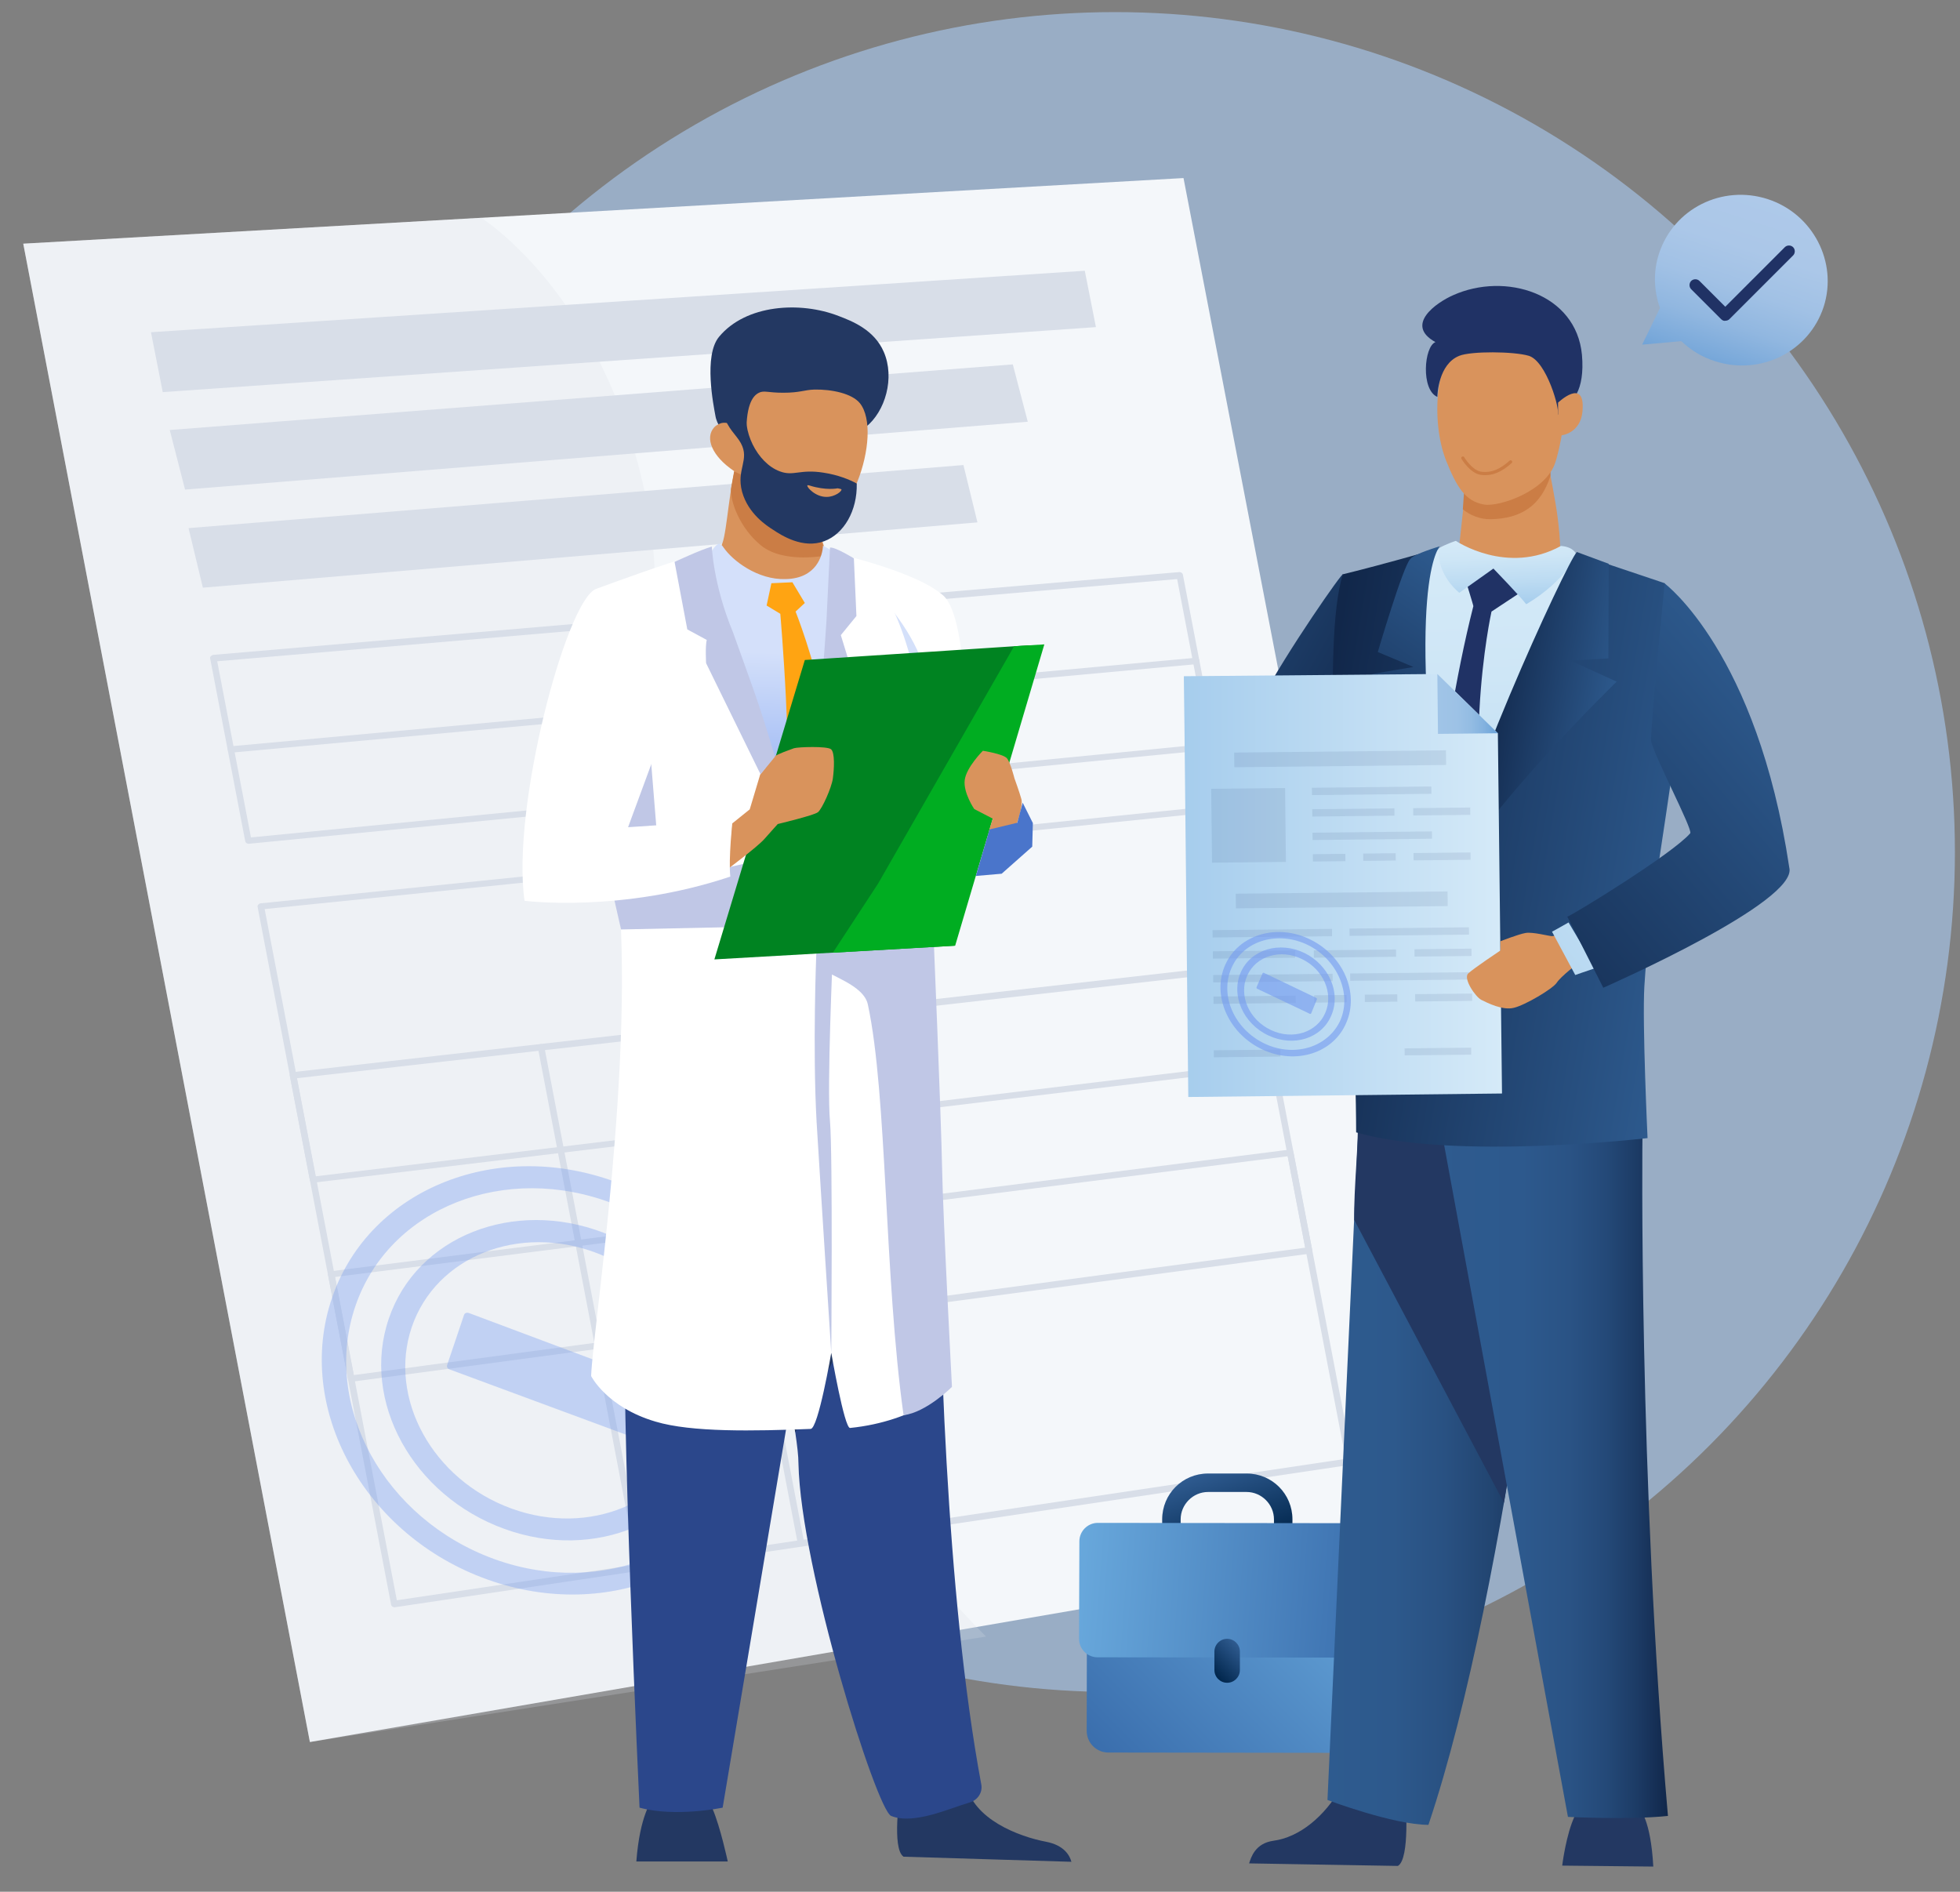 <?xml version="1.0" encoding="UTF-8"?> <!-- Generator: Adobe Illustrator 24.3.0, SVG Export Plug-In . SVG Version: 6.00 Build 0) --> <svg xmlns="http://www.w3.org/2000/svg" xmlns:xlink="http://www.w3.org/1999/xlink" id="Слой_1" x="0px" y="0px" viewBox="0 0 615.4 593.9" style="enable-background:new 0 0 615.4 593.9;" xml:space="preserve"><rect x="0" y="0" width="615.4" height="593.9" fill="#808080" stroke="none"/> <style type="text/css"> .st0{opacity:0.56;fill:#AED1FB;enable-background:new ;} .st1{fill:url(#SVGID_1_);} .st2{opacity:0.6;fill:url(#SVGID_2_);} .st3{fill:url(#SVGID_3_);} .st4{fill:url(#SVGID_4_);} .st5{fill:#D4E6FF;} .st6{fill:#00AA00;} .st7{fill:#00D000;} .st8{fill:url(#SVGID_5_);} .st9{fill:url(#SVGID_6_);} .st10{opacity:0.3;fill:url(#SVGID_7_);} .st11{opacity:0.3;fill:url(#SVGID_8_);} .st12{opacity:0.76;} .st13{fill:url(#SVGID_13_);} .st14{opacity:0.25;fill:url(#SVGID_14_);} .st15{opacity:0.25;fill:url(#SVGID_15_);} .st16{opacity:0.25;fill:url(#SVGID_16_);} .st17{opacity:0.25;} .st18{fill:url(#SVGID_17_);} .st19{fill:url(#SVGID_18_);} .st20{fill:url(#SVGID_19_);} .st21{fill:url(#SVGID_20_);} .st22{fill:url(#SVGID_21_);} .st23{fill:url(#SVGID_22_);} .st24{fill:url(#SVGID_23_);} .st25{fill:url(#SVGID_24_);} .st26{opacity:0.6;fill:url(#SVGID_25_);} .st27{opacity:0.6;fill:url(#SVGID_26_);} .st28{opacity:0.6;fill:url(#SVGID_27_);} .st29{fill:url(#SVGID_28_);} .st30{opacity:0.56;fill:#99CCFF;enable-background:new ;} .st31{fill:url(#SVGID_29_);} .st32{fill:#F9EFE4;} .st33{fill:url(#SVGID_30_);} .st34{opacity:0.25;fill:url(#SVGID_31_);} .st35{opacity:0.25;fill:url(#SVGID_32_);} .st36{opacity:0.25;fill:url(#SVGID_33_);} .st37{fill:url(#SVGID_34_);} .st38{fill:url(#SVGID_35_);} .st39{fill:url(#SVGID_36_);} .st40{fill:url(#SVGID_37_);} .st41{fill:url(#SVGID_38_);} .st42{fill:url(#SVGID_39_);} .st43{fill:url(#SVGID_40_);} .st44{fill:url(#SVGID_41_);} .st45{opacity:0.6;fill:url(#SVGID_42_);} .st46{opacity:0.6;fill:url(#SVGID_43_);} .st47{opacity:0.6;fill:url(#SVGID_44_);} .st48{fill:url(#SVGID_45_);} .st49{fill:url(#SVGID_46_);} .st50{fill:url(#SVGID_47_);} .st51{opacity:0.3;clip-path:url(#SVGID_49_);} .st52{fill:url(#SVGID_50_);} .st53{fill:url(#SVGID_51_);} .st54{fill:url(#SVGID_52_);} .st55{fill:url(#SVGID_53_);} .st56{fill:url(#SVGID_54_);} .st57{fill:url(#SVGID_55_);} .st58{fill:url(#SVGID_56_);} .st59{fill:url(#SVGID_57_);} .st60{fill:url(#SVGID_58_);} .st61{fill:url(#SVGID_59_);} .st62{fill:url(#SVGID_60_);} .st63{opacity:0.5;fill:url(#SVGID_61_);} .st64{fill:url(#SVGID_62_);} .st65{fill:url(#SVGID_63_);} .st66{opacity:0.3;fill:#D8DEE8;} .st67{fill:url(#SVGID_64_);} .st68{fill:url(#SVGID_65_);} .st69{fill:url(#SVGID_66_);} .st70{fill:url(#SVGID_67_);} .st71{fill:url(#SVGID_68_);} .st72{opacity:0.3;fill:url(#SVGID_69_);} .st73{fill:url(#SVGID_70_);} .st74{fill:url(#SVGID_71_);} .st75{fill:#FFFFFF;} .st76{opacity:0.2;fill:url(#SVGID_72_);} .st77{opacity:0.3;} .st78{opacity:0.3;fill:url(#SVGID_73_);} .st79{fill:url(#SVGID_74_);} .st80{fill:url(#SVGID_75_);} .st81{fill:url(#SVGID_76_);} .st82{fill:url(#SVGID_77_);} .st83{fill:url(#SVGID_78_);} .st84{fill:#F7F8FA;} .st85{fill:url(#SVGID_79_);} .st86{fill:url(#SVGID_80_);} .st87{fill:url(#SVGID_81_);} .st88{fill:url(#SVGID_82_);} .st89{fill:url(#SVGID_83_);} .st90{fill:url(#SVGID_84_);} .st91{fill:#D8DEE8;} .st92{fill:url(#SVGID_85_);} .st93{fill:url(#SVGID_86_);} .st94{fill:url(#SVGID_87_);} .st95{fill:url(#SVGID_88_);} .st96{opacity:0.3;fill:url(#SVGID_89_);} .st97{opacity:0.6;fill:#FFFFFF;} .st98{fill:url(#SVGID_90_);} .st99{fill:url(#SVGID_91_);} .st100{fill:url(#SVGID_92_);} .st101{fill:#B7C0CE;} .st102{fill:url(#SVGID_93_);} .st103{opacity:0.7;fill:#FFFFFF;} .st104{fill:url(#SVGID_94_);} .st105{fill:url(#SVGID_95_);} .st106{fill:url(#SVGID_96_);} .st107{fill:url(#SVGID_97_);} .st108{fill:url(#SVGID_98_);} .st109{fill:url(#SVGID_99_);} .st110{fill:url(#SVGID_100_);} .st111{fill:url(#SVGID_101_);} .st112{fill:url(#SVGID_102_);} .st113{fill:url(#SVGID_103_);} .st114{opacity:0.3;fill:url(#SVGID_104_);} .st115{opacity:0.3;fill:url(#SVGID_105_);} .st116{opacity:0.3;fill:url(#SVGID_106_);} .st117{opacity:0.3;fill:url(#SVGID_107_);} .st118{opacity:0.3;fill:url(#SVGID_108_);} .st119{opacity:0.3;fill:url(#SVGID_109_);} .st120{opacity:0.3;fill:url(#SVGID_110_);} .st121{fill:url(#SVGID_111_);} .st122{opacity:0.3;fill:url(#SVGID_112_);} .st123{opacity:0.3;fill:url(#SVGID_113_);} .st124{opacity:0.3;fill:url(#SVGID_114_);} .st125{opacity:0.3;fill:url(#SVGID_115_);} .st126{opacity:0.3;fill:url(#SVGID_116_);} .st127{opacity:0.3;fill:url(#SVGID_117_);} .st128{opacity:0.3;fill:url(#SVGID_118_);} .st129{fill:url(#SVGID_119_);} .st130{fill:url(#SVGID_120_);} .st131{fill:url(#SVGID_121_);} .st132{fill:url(#SVGID_122_);} .st133{fill:url(#SVGID_123_);} .st134{fill:url(#SVGID_124_);} .st135{fill:url(#SVGID_125_);} .st136{fill:url(#SVGID_126_);} .st137{fill:url(#SVGID_127_);} .st138{fill:url(#SVGID_128_);} .st139{fill:url(#SVGID_129_);} .st140{fill:url(#SVGID_130_);} .st141{fill:url(#SVGID_131_);} .st142{fill:url(#SVGID_132_);} .st143{fill:url(#SVGID_133_);} .st144{fill:url(#SVGID_134_);} .st145{fill:url(#SVGID_135_);} .st146{fill:url(#SVGID_136_);} .st147{opacity:0.25;fill:url(#SVGID_137_);} .st148{fill:url(#SVGID_138_);} .st149{fill:#739AF0;} .st150{fill:url(#SVGID_139_);} .st151{fill:#2B478B;} .st152{fill:url(#SVGID_140_);} .st153{fill:url(#SVGID_141_);} .st154{fill:url(#SVGID_142_);} .st155{fill:url(#SVGID_143_);} .st156{fill:url(#SVGID_144_);} .st157{opacity:0.97;fill:#FFFFFF;} .st158{fill:url(#SVGID_145_);} .st159{fill:url(#SVGID_146_);} .st160{fill:url(#SVGID_147_);} .st161{fill:url(#SVGID_148_);} .st162{fill:url(#SVGID_149_);} .st163{fill:url(#SVGID_150_);} .st164{fill:#4A75CB;} .st165{fill:url(#SVGID_151_);} .st166{opacity:0.25;fill:url(#SVGID_152_);} .st167{fill:url(#SVGID_153_);} .st168{fill:url(#SVGID_154_);} .st169{fill:url(#SVGID_155_);} .st170{fill:#EFEFEF;} .st171{opacity:0.2;fill:url(#SVGID_156_);} .st172{fill:url(#SVGID_157_);} .st173{fill:url(#SVGID_158_);} .st174{fill:url(#SVGID_159_);} .st175{fill:url(#SVGID_160_);} .st176{fill:url(#SVGID_161_);} .st177{fill:url(#SVGID_162_);} .st178{fill:url(#SVGID_163_);} .st179{opacity:0.2;fill:url(#SVGID_164_);} .st180{opacity:0.3;fill:url(#SVGID_165_);} .st181{fill:url(#SVGID_166_);} .st182{fill:url(#SVGID_167_);} .st183{fill:url(#SVGID_168_);} .st184{fill:url(#SVGID_169_);} .st185{fill:url(#SVGID_170_);} .st186{fill:url(#SVGID_171_);} .st187{fill:url(#SVGID_172_);} .st188{opacity:0.25;fill:url(#SVGID_173_);} .st189{opacity:0.6;fill:#739AF0;} .st190{fill:#C5FCE5;} .st191{fill:url(#SVGID_174_);} .st192{fill:url(#SVGID_175_);} .st193{fill:url(#SVGID_176_);} .st194{opacity:0.6;fill:none;} .st195{fill:url(#SVGID_177_);} .st196{fill:url(#SVGID_178_);} .st197{fill:url(#SVGID_179_);} .st198{fill:url(#SVGID_180_);} .st199{fill:url(#SVGID_181_);} .st200{fill:url(#SVGID_182_);} .st201{fill:url(#SVGID_183_);} .st202{fill:url(#SVGID_184_);} .st203{fill:url(#SVGID_185_);} .st204{fill:url(#SVGID_186_);} .st205{fill:url(#SVGID_187_);} .st206{fill:url(#SVGID_188_);} .st207{fill:url(#SVGID_189_);} .st208{opacity:0.25;fill:url(#SVGID_190_);} .st209{fill:url(#SVGID_191_);} .st210{fill:url(#SVGID_192_);} .st211{fill:url(#SVGID_193_);} .st212{opacity:0.56;enable-background:new ;} .st213{fill:#AED1FB;} .st214{clip-path:url(#SVGID_195_);} .st215{clip-path:url(#SVGID_197_);} .st216{clip-path:url(#SVGID_199_);} .st217{clip-path:url(#SVGID_201_);} .st218{clip-path:url(#SVGID_203_);} .st219{clip-path:url(#SVGID_205_);} .st220{opacity:0.97;} .st221{clip-path:url(#SVGID_207_);} .st222{clip-path:url(#SVGID_209_);} .st223{clip-path:url(#SVGID_211_);} .st224{clip-path:url(#SVGID_213_);} .st225{clip-path:url(#SVGID_215_);} .st226{clip-path:url(#SVGID_217_);} .st227{clip-path:url(#SVGID_219_);} .st228{clip-path:url(#SVGID_221_);} .st229{clip-path:url(#SVGID_223_);} .st230{clip-path:url(#SVGID_225_);} .st231{clip-path:url(#SVGID_227_);} .st232{opacity:0.6;} .st233{fill:#F0F8E9;} .st234{fill:#55A1AB;} .st235{fill:#105E69;} .st236{fill:#DDF1D8;} .st237{fill:#B3DAA5;} .st238{fill:#9DDD88;} .st239{fill:#B7EDA6;} .st240{fill:#B9E399;} .st241{fill:#D9FCBD;} .st242{fill:#176D78;} .st243{fill:#0C5059;} .st244{fill:#FD8E65;} .st245{fill:#EBC07F;} .st246{fill:#F28861;} .st247{fill:#FFF3E0;} .st248{fill:#FFB094;} .st249{fill:#FDA756;} .st250{fill:#C0F7AD;} .st251{fill:#FDD565;} .st252{fill:#FF7557;} .st253{fill:#FF8762;} .st254{fill:#2B1710;} .st255{fill:#E0B3A8;} .st256{fill:#9C743C;} .st257{fill:#7FC6CA;} .st258{fill:#BCE8E5;} .st259{fill:#3F6163;} .st260{fill:#C6E6E7;} .st261{fill:#98D2D4;} .st262{fill:#FDB665;} .st263{fill:#F3FAFA;} .st264{fill:#FDC865;} .st265{fill:#83C8CC;} .st266{fill:#BBE1E3;} .st267{fill:#EDF7F8;} .st268{fill:#FFE6A5;} .st269{fill:#E39144;} .st270{fill:#6FA65D;} .st271{fill:#D7F7BF;} .st272{fill:#FDD365;} .st273{fill:#FDA956;} .st274{fill:#786C4E;} .st275{fill:#FDD665;} .st276{fill:#6AA656;} .st277{fill:#FDAA57;} .st278{fill:#FFEFD6;} .st279{fill:#1A6873;} .st280{fill:#38475C;} .st281{fill:#693E2F;} .st282{fill:#DCEFF0;} .st283{fill:#46BDBD;} .st284{fill:#521A14;} .st285{fill:#F7D5CD;} .st286{fill:#353BC2;} .st287{fill:#BFBFBF;} .st288{fill:#D9D9D9;} .st289{fill:#E0C9C0;} .st290{fill:#FF7E57;} .st291{fill:#2743B3;} .st292{fill:#87CACE;} .st293{fill:#573C33;} .st294{fill:#805A4D;} .st295{fill:#877A38;} .st296{fill:#7F9899;} .st297{fill:#1C8491;} .st298{fill:#54A5B0;} .st299{fill:#F2FFFF;} .st300{fill:#8A5B2F;} .st301{fill:#BBCFED;} .st302{fill:#7FCAD4;} .st303{fill:#AEDD9F;} .st304{fill:#A7D9DB;} .st305{fill:#9BD1D4;} .st306{fill:#3A8791;} .st307{fill:#DCF0F1;} .st308{fill:#80B8BA;} .st309{fill:#0F636E;} .st310{fill:#1D6973;} .st311{fill:#FFD67D;} .st312{fill:#FFF3D9;} .st313{fill:#64AEB3;} .st314{fill:#DAF3F5;} .st315{fill:#E2F2F3;} .st316{fill:#ABABAB;} .st317{fill:#FF7E5E;} .st318{fill:#A5D9D1;} .st319{fill:#F4F7FA;} .st320{fill:url(#SVGID_228_);} .st321{fill:url(#SVGID_229_);} .st322{fill:url(#SVGID_230_);} .st323{fill:url(#SVGID_231_);} .st324{opacity:0.8;fill:#FFFFFF;} .st325{fill:url(#SVGID_232_);} .st326{fill:url(#SVGID_233_);} .st327{fill:url(#SVGID_234_);} .st328{fill:url(#SVGID_235_);} .st329{fill:url(#SVGID_236_);} .st330{fill:url(#SVGID_237_);} .st331{opacity:0.3;fill:url(#SVGID_238_);} .st332{fill:url(#SVGID_239_);} .st333{fill:url(#SVGID_240_);} .st334{opacity:0.4;fill:#FFFFFF;} .st335{opacity:0.3;fill:url(#SVGID_241_);} .st336{fill:url(#SVGID_242_);} .st337{opacity:0.15;fill:url(#SVGID_243_);} .st338{fill:url(#SVGID_244_);} .st339{fill:url(#SVGID_245_);} .st340{fill:url(#SVGID_246_);} .st341{fill:url(#SVGID_247_);} .st342{fill:url(#SVGID_248_);} .st343{fill:url(#SVGID_249_);} .st344{fill:url(#SVGID_250_);} .st345{opacity:0.15;fill:url(#SVGID_251_);} .st346{opacity:0.64;} .st347{opacity:0.3;fill:url(#SVGID_252_);} .st348{fill:url(#SVGID_253_);} .st349{fill:url(#SVGID_254_);} .st350{fill:url(#SVGID_255_);} .st351{fill:url(#SVGID_256_);} .st352{fill:url(#SVGID_257_);} .st353{opacity:0.3;fill:url(#SVGID_258_);} .st354{fill:url(#SVGID_259_);} .st355{fill:url(#SVGID_260_);} .st356{opacity:0.3;fill:url(#SVGID_261_);} .st357{fill:url(#SVGID_262_);} .st358{fill:url(#SVGID_263_);} .st359{fill:url(#SVGID_264_);} .st360{opacity:0.5;fill:#FFFFFF;} .st361{fill:url(#SVGID_265_);} .st362{fill:url(#SVGID_266_);} .st363{fill:url(#SVGID_267_);} .st364{fill:url(#SVGID_268_);} .st365{fill:url(#SVGID_269_);} .st366{fill:url(#SVGID_270_);} .st367{fill:url(#SVGID_271_);} .st368{fill:url(#SVGID_272_);} .st369{fill:url(#SVGID_273_);} .st370{fill:url(#SVGID_274_);} .st371{fill:url(#SVGID_275_);} .st372{fill:url(#SVGID_276_);} .st373{fill:url(#SVGID_277_);} .st374{fill:url(#SVGID_278_);} .st375{fill:url(#SVGID_279_);} .st376{fill:url(#SVGID_280_);} .st377{fill:url(#SVGID_281_);} .st378{fill:url(#SVGID_282_);} .st379{fill:url(#SVGID_283_);} .st380{fill:url(#SVGID_284_);} .st381{fill:url(#SVGID_285_);} .st382{fill:url(#SVGID_286_);} .st383{fill:url(#SVGID_287_);} .st384{fill:url(#SVGID_288_);} .st385{fill:url(#SVGID_289_);} .st386{fill:url(#SVGID_290_);} .st387{fill:url(#SVGID_291_);} .st388{fill:url(#SVGID_292_);} .st389{fill:url(#SVGID_293_);} .st390{fill:url(#SVGID_294_);} .st391{fill:#FF8D8A;} .st392{opacity:0.3;fill:#FF8D8A;} .st393{fill:url(#SVGID_295_);} .st394{fill:url(#SVGID_296_);} .st395{fill:url(#SVGID_297_);} .st396{fill:url(#SVGID_298_);} .st397{fill:url(#SVGID_299_);} .st398{fill:url(#SVGID_300_);} .st399{fill:url(#SVGID_301_);} .st400{fill:url(#SVGID_302_);} .st401{opacity:0.2;fill:#97A6B7;} .st402{fill:url(#SVGID_303_);} .st403{fill:url(#SVGID_304_);} .st404{fill:url(#SVGID_305_);} .st405{fill:url(#SVGID_306_);} .st406{fill:url(#SVGID_307_);} .st407{fill:url(#SVGID_308_);} .st408{fill:#EAEDF3;} .st409{fill:url(#SVGID_309_);} .st410{opacity:0.3;fill:url(#SVGID_310_);} .st411{fill:url(#SVGID_311_);} .st412{fill:url(#SVGID_312_);} .st413{opacity:0.3;fill:url(#SVGID_313_);} .st414{fill:url(#SVGID_314_);} .st415{fill:url(#SVGID_315_);} .st416{opacity:0.3;fill:url(#SVGID_316_);} .st417{fill:url(#SVGID_317_);} .st418{fill:url(#SVGID_318_);} .st419{fill:url(#SVGID_319_);} .st420{opacity:0.3;fill:url(#SVGID_320_);} .st421{opacity:0.3;fill:url(#SVGID_321_);} .st422{fill:url(#SVGID_322_);} .st423{opacity:0.3;fill:url(#SVGID_323_);} .st424{opacity:0.3;fill:url(#SVGID_324_);} .st425{fill:url(#SVGID_325_);} .st426{opacity:0.3;fill:url(#SVGID_326_);} .st427{opacity:0.2;fill:url(#SVGID_327_);} .st428{fill:url(#SVGID_328_);} .st429{fill:url(#SVGID_329_);} .st430{fill:url(#SVGID_330_);} .st431{fill:url(#SVGID_331_);} .st432{fill:url(#SVGID_332_);} .st433{fill:url(#SVGID_333_);} .st434{fill:url(#SVGID_334_);} .st435{opacity:0.2;fill:url(#SVGID_335_);} .st436{fill:url(#SVGID_336_);} .st437{fill:url(#SVGID_337_);} .st438{fill:url(#SVGID_338_);} .st439{fill:url(#SVGID_339_);} .st440{fill:url(#SVGID_340_);} .st441{fill:url(#SVGID_341_);} .st442{fill:url(#SVGID_342_);} .st443{opacity:0.3;fill:url(#SVGID_343_);} .st444{opacity:0.3;fill:#FFFFFF;} .st445{fill:url(#SVGID_344_);} .st446{opacity:0.8;} .st447{fill:#BFC8D6;} .st448{fill:url(#SVGID_345_);} .st449{fill:url(#SVGID_346_);} .st450{fill:url(#SVGID_347_);} .st451{fill:url(#SVGID_348_);} .st452{fill:url(#SVGID_349_);} .st453{fill:url(#SVGID_350_);} .st454{fill:url(#SVGID_351_);} .st455{fill:url(#SVGID_352_);} .st456{opacity:0.3;fill:url(#SVGID_353_);} .st457{fill:url(#SVGID_354_);} .st458{fill:url(#SVGID_355_);} .st459{opacity:0.3;fill:url(#SVGID_356_);} .st460{opacity:0.3;fill:url(#SVGID_357_);} .st461{fill:url(#SVGID_358_);} .st462{fill:url(#SVGID_359_);} .st463{fill:url(#SVGID_360_);} .st464{fill:url(#SVGID_361_);} .st465{fill:url(#SVGID_362_);} .st466{opacity:0.3;fill:url(#SVGID_363_);} .st467{fill:url(#SVGID_364_);} .st468{fill:url(#SVGID_365_);} .st469{fill:url(#SVGID_366_);} .st470{fill:url(#SVGID_367_);} .st471{opacity:0.3;fill:url(#SVGID_368_);} .st472{fill:url(#SVGID_369_);} .st473{fill:url(#SVGID_370_);} .st474{fill:url(#SVGID_371_);} .st475{fill:url(#SVGID_372_);} .st476{fill:url(#SVGID_373_);} .st477{fill:url(#SVGID_374_);} .st478{opacity:0.7;} .st479{fill:#97A6B7;} .st480{fill:url(#SVGID_375_);} .st481{fill:url(#SVGID_376_);} .st482{fill:url(#SVGID_377_);} .st483{fill:url(#SVGID_378_);} .st484{fill:url(#SVGID_379_);} .st485{fill:url(#SVGID_380_);} .st486{fill:url(#SVGID_381_);} .st487{fill:url(#SVGID_382_);} .st488{fill:url(#SVGID_383_);} .st489{fill:url(#SVGID_384_);} .st490{fill:url(#SVGID_385_);} .st491{fill:url(#SVGID_386_);} .st492{fill:url(#SVGID_387_);} .st493{fill:#D9935C;} .st494{fill:#233862;} .st495{fill:#CB7D45;} .st496{fill:url(#SVGID_388_);} .st497{fill:#FFA412;} .st498{fill:#C0C7E6;} .st499{fill:url(#SVGID_389_);} .st500{fill:url(#SVGID_390_);} .st501{fill:url(#SVGID_391_);} .st502{opacity:0.4;fill:#AED1FB;enable-background:new ;} .st503{fill:url(#SVGID_392_);} .st504{fill:#00AD21;} .st505{fill:#6A3200;} .st506{fill:#613F2B;} .st507{fill:#3C1E11;} .st508{fill:#1856A1;} .st509{fill:#0065CF;} .st510{fill:#423E3B;} .st511{opacity:0.24;fill:#D8DEE8;} .st512{fill:url(#SVGID_393_);} .st513{fill:#008321;} .st514{fill:url(#SVGID_394_);} .st515{fill:#AED1FB;enable-background:new ;} .st516{fill:#DBEAFB;} .st517{fill:url(#SVGID_395_);} .st518{fill:url(#SVGID_396_);} .st519{fill:url(#SVGID_397_);} .st520{fill:url(#SVGID_398_);} .st521{fill:url(#SVGID_399_);} .st522{fill:url(#SVGID_400_);} .st523{fill:url(#SVGID_401_);} .st524{fill:url(#SVGID_402_);} .st525{fill:url(#SVGID_403_);} .st526{fill:url(#SVGID_404_);} .st527{fill:url(#SVGID_405_);} .st528{fill:url(#SVGID_406_);} .st529{fill:url(#SVGID_407_);} .st530{fill:url(#SVGID_408_);} .st531{fill:url(#SVGID_409_);} .st532{fill:url(#SVGID_410_);} .st533{fill:url(#SVGID_411_);} .st534{fill:url(#SVGID_412_);} .st535{fill:url(#SVGID_413_);} .st536{fill:url(#SVGID_414_);} .st537{fill:url(#SVGID_415_);} .st538{fill:url(#SVGID_416_);} .st539{fill:url(#SVGID_417_);} .st540{fill:url(#SVGID_418_);} .st541{fill:url(#SVGID_419_);} .st542{fill:url(#SVGID_422_);} .st543{fill:url(#SVGID_423_);} .st544{fill:url(#SVGID_424_);} .st545{fill:url(#SVGID_425_);} .st546{fill:url(#SVGID_426_);} .st547{fill:url(#SVGID_427_);} .st548{fill:url(#SVGID_428_);} .st549{fill:url(#SVGID_429_);} .st550{opacity:0.5;fill:url(#SVGID_430_);} .st551{fill:url(#SVGID_431_);} .st552{fill:url(#SVGID_432_);} .st553{fill:url(#SVGID_433_);} .st554{fill:url(#SVGID_434_);} .st555{opacity:0.5;fill:url(#SVGID_435_);} .st556{fill:url(#SVGID_436_);} .st557{fill:url(#SVGID_437_);} .st558{fill:url(#SVGID_438_);} .st559{fill:url(#SVGID_439_);} .st560{opacity:0.5;fill:url(#SVGID_440_);} .st561{fill:url(#SVGID_441_);} .st562{fill:url(#SVGID_442_);} .st563{fill:url(#SVGID_443_);} .st564{fill:url(#SVGID_444_);} .st565{fill:url(#SVGID_445_);} .st566{fill:url(#SVGID_446_);} .st567{fill:url(#SVGID_447_);} .st568{fill:url(#SVGID_448_);} .st569{fill:url(#SVGID_449_);} .st570{fill:url(#SVGID_450_);} .st571{fill:url(#SVGID_451_);} .st572{fill:url(#SVGID_452_);} .st573{fill:url(#SVGID_453_);} .st574{fill:url(#SVGID_454_);} .st575{fill:url(#SVGID_455_);} .st576{fill:url(#SVGID_456_);} .st577{fill:url(#SVGID_457_);} .st578{fill:url(#SVGID_458_);} .st579{fill:url(#SVGID_459_);} .st580{fill:url(#SVGID_460_);} .st581{fill:url(#SVGID_461_);} .st582{opacity:0.25;fill:url(#SVGID_462_);} .st583{fill:url(#SVGID_463_);} .st584{fill:url(#SVGID_464_);} .st585{fill:url(#SVGID_465_);} .st586{fill:url(#SVGID_466_);} .st587{opacity:0.64;fill:#008321;} .st588{fill:#006600;} .st589{fill:#009800;} .st590{fill:#007F00;} .st591{fill:#004A00;} .st592{fill:#140A06;} .st593{fill:#006400;} .st594{fill:url(#SVGID_467_);} .st595{fill:#877778;} .st596{fill:#A29295;} .st597{fill:#E2D6DC;} .st598{fill:#5F5C5A;} .st599{fill:#C1BEBE;} .st600{fill:#E1DFDF;} .st601{fill:#7D686D;} .st602{fill:#A8989C;} .st603{fill:#D1C1C7;} .st604{fill:#908285;} .st605{fill:#C3B5BA;} .st606{fill:#D8CCD2;} .st607{fill:#7F4734;} .st608{fill:#A7634B;} .st609{fill:#CE7D62;} .st610{fill:#DE8F71;} .st611{fill:#905742;} .st612{fill:#C1775D;} .st613{fill:#D5866C;} .st614{fill:#7E4235;} .st615{fill:#A75B4D;} .st616{fill:#CD7364;} .st617{fill:#DD8574;} .st618{fill:#8F5144;} .st619{fill:#D57E6F;} .st620{fill:#7E503F;} .st621{fill:#A8705C;} .st622{fill:#CE8D78;} .st623{fill:#DFA289;} .st624{fill:#906150;} .st625{fill:#C18671;} .st626{fill:#D59782;} .st627{fill:#5E939B;} .st628{fill:#406C71;} .st629{fill:#3FABB1;} .st630{fill:#4F9194;} .st631{fill:#006E00;} .st632{fill:#E27F2B;} .st633{fill:#E9F3FE;} .st634{fill:#BED4F4;} .st635{fill:#AFCDFB;} .st636{fill:url(#SVGID_468_);} .st637{fill:url(#SVGID_469_);} .st638{fill:url(#SVGID_470_);} .st639{fill:url(#SVGID_471_);} .st640{opacity:0.44;fill:url(#SVGID_472_);} .st641{fill:url(#SVGID_473_);} .st642{fill:url(#SVGID_474_);} .st643{fill:url(#SVGID_475_);} .st644{fill:url(#SVGID_476_);} .st645{fill:url(#SVGID_477_);} .st646{fill:url(#SVGID_478_);} .st647{fill:url(#SVGID_479_);} .st648{fill:url(#SVGID_480_);} .st649{fill:url(#SVGID_481_);} .st650{fill:url(#SVGID_482_);} .st651{fill:url(#SVGID_483_);} .st652{fill:url(#SVGID_484_);} .st653{fill:url(#SVGID_485_);} .st654{fill:url(#SVGID_486_);} .st655{fill:url(#SVGID_487_);} .st656{fill:url(#SVGID_488_);} .st657{fill:url(#SVGID_489_);} .st658{fill:url(#SVGID_490_);} .st659{fill:url(#SVGID_491_);} .st660{fill:url(#SVGID_492_);} .st661{fill:url(#SVGID_493_);} .st662{fill:url(#SVGID_494_);} .st663{fill:url(#SVGID_495_);} .st664{fill:url(#SVGID_496_);} .st665{fill:url(#SVGID_497_);} .st666{fill:url(#SVGID_498_);} .st667{fill:url(#SVGID_499_);} .st668{fill:url(#SVGID_500_);} .st669{fill:url(#SVGID_501_);} .st670{fill:url(#SVGID_502_);} .st671{fill:url(#SVGID_503_);} .st672{fill:url(#SVGID_504_);} .st673{fill:url(#SVGID_505_);} .st674{fill:url(#SVGID_506_);} .st675{fill:url(#SVGID_507_);} .st676{fill:url(#SVGID_508_);} .st677{fill:url(#SVGID_509_);} .st678{fill:url(#SVGID_510_);} .st679{fill:url(#SVGID_511_);} .st680{fill:url(#SVGID_512_);} .st681{opacity:0.3;fill:url(#SVGID_513_);} .st682{fill:url(#SVGID_514_);} .st683{fill:url(#SVGID_515_);} .st684{opacity:0.3;fill:url(#SVGID_516_);} .st685{fill:url(#SVGID_517_);} .st686{fill:#163560;} .st687{fill:#FFB27D;} .st688{fill:#FCA56B;} .st689{fill:url(#SVGID_518_);} .st690{fill:url(#SVGID_519_);} .st691{fill:url(#SVGID_520_);} .st692{fill:url(#SVGID_521_);} .st693{fill:url(#SVGID_522_);} .st694{fill:url(#SVGID_523_);} .st695{fill:url(#SVGID_524_);} .st696{fill:url(#SVGID_525_);} .st697{opacity:0.15;} .st698{fill:url(#SVGID_526_);} .st699{fill:url(#SVGID_527_);} .st700{fill:url(#SVGID_528_);} .st701{fill:#203265;} .st702{fill:url(#SVGID_529_);} .st703{fill:url(#SVGID_530_);} .st704{fill:url(#SVGID_531_);} .st705{fill:url(#SVGID_532_);} .st706{fill:url(#SVGID_533_);} .st707{fill:url(#SVGID_534_);} .st708{fill:url(#SVGID_535_);} .st709{opacity:0.1;fill:#203265;} .st710{opacity:0.1;} .st711{fill:url(#SVGID_536_);} .st712{fill:url(#SVGID_537_);} .st713{fill:url(#SVGID_538_);} .st714{opacity:0.2;fill:url(#SVGID_539_);} .st715{fill:url(#SVGID_540_);} .st716{fill:url(#SVGID_541_);} .st717{opacity:0.2;fill:url(#SVGID_542_);} .st718{opacity:0.2;fill:url(#SVGID_543_);} .st719{fill:url(#SVGID_544_);} .st720{fill:url(#SVGID_545_);} .st721{fill:url(#SVGID_546_);} .st722{opacity:0.75;fill:#FFFFFF;} .st723{fill:url(#SVGID_547_);} .st724{fill:#E8E7E6;} .st725{fill:url(#SVGID_548_);} .st726{fill:url(#SVGID_549_);} .st727{fill:url(#SVGID_550_);} .st728{fill:url(#SVGID_551_);} .st729{fill:url(#SVGID_552_);} .st730{fill:url(#SVGID_553_);} .st731{fill:url(#SVGID_554_);} .st732{fill:url(#SVGID_555_);} .st733{fill:url(#SVGID_556_);} .st734{fill:url(#SVGID_557_);} .st735{fill:url(#SVGID_558_);} .st736{fill:url(#SVGID_559_);} .st737{fill:url(#SVGID_560_);} .st738{fill:url(#SVGID_561_);} .st739{fill:url(#SVGID_562_);} .st740{fill:url(#SVGID_563_);} .st741{fill:url(#SVGID_564_);} .st742{fill:url(#SVGID_565_);} .st743{fill:url(#SVGID_566_);} .st744{fill:url(#SVGID_567_);} .st745{fill:url(#SVGID_568_);} .st746{fill:url(#SVGID_569_);} .st747{fill:url(#SVGID_570_);} .st748{fill:url(#SVGID_571_);} .st749{fill:#BE7434;} .st750{fill:#653B22;} .st751{fill:#732C1F;} .st752{fill:url(#SVGID_572_);} .st753{fill:url(#SVGID_573_);} .st754{fill:url(#SVGID_574_);} .st755{fill:url(#SVGID_575_);} .st756{fill:url(#SVGID_576_);} .st757{fill:url(#SVGID_577_);} .st758{fill:#008521;} .st759{opacity:0.44;fill:url(#SVGID_578_);} .st760{fill:url(#SVGID_579_);} .st761{fill:url(#SVGID_580_);} .st762{fill:url(#SVGID_581_);} .st763{fill:url(#SVGID_582_);} .st764{fill:url(#SVGID_583_);} .st765{fill:none;stroke:#CB7D45;stroke-linecap:round;stroke-miterlimit:10;} .st766{fill:url(#SVGID_584_);} .st767{fill:url(#SVGID_585_);} .st768{fill:url(#SVGID_586_);} .st769{fill:url(#SVGID_587_);} .st770{fill:url(#SVGID_588_);} .st771{fill:url(#SVGID_589_);} .st772{fill:url(#SVGID_590_);} .st773{fill:url(#SVGID_591_);} .st774{fill:url(#SVGID_592_);} .st775{fill:url(#SVGID_593_);} .st776{fill:url(#SVGID_594_);} .st777{fill:url(#SVGID_595_);} .st778{fill:url(#SVGID_596_);} .st779{fill:url(#SVGID_597_);} .st780{fill:url(#SVGID_598_);} .st781{fill:url(#SVGID_599_);} .st782{fill:url(#SVGID_600_);} .st783{fill:url(#SVGID_601_);} .st784{fill:url(#SVGID_602_);} .st785{fill:url(#SVGID_603_);} .st786{fill:url(#SVGID_604_);} .st787{fill:url(#SVGID_605_);} .st788{fill:url(#SVGID_606_);} .st789{fill:url(#SVGID_607_);} .st790{fill:url(#SVGID_608_);} .st791{fill:url(#SVGID_609_);} .st792{fill:url(#SVGID_610_);} .st793{fill:url(#SVGID_611_);} .st794{fill:url(#SVGID_612_);} .st795{fill:url(#SVGID_613_);} .st796{fill:url(#SVGID_614_);} .st797{fill:url(#SVGID_615_);} .st798{fill:url(#SVGID_616_);} .st799{fill:url(#SVGID_617_);} .st800{fill:url(#SVGID_618_);} .st801{fill:url(#SVGID_619_);} .st802{fill:url(#SVGID_620_);} .st803{fill:url(#SVGID_621_);} .st804{fill:url(#SVGID_622_);} .st805{fill:none;} .st806{fill:#52D985;} .st807{fill:url(#SVGID_623_);} .st808{fill:url(#SVGID_624_);} .st809{fill:#00D821;} .st810{fill:url(#SVGID_625_);} .st811{fill:none;stroke:#000000;stroke-linecap:round;stroke-linejoin:round;stroke-miterlimit:10;} .st812{fill:none;stroke:#000000;stroke-miterlimit:10;} .st813{fill:none;stroke:#000000;stroke-width:2;stroke-linecap:round;stroke-linejoin:round;stroke-miterlimit:10;} .st814{fill:none;stroke:#000000;stroke-width:2;stroke-miterlimit:10;} .st815{fill:url(#SVGID_626_);} .st816{fill:url(#SVGID_627_);} .st817{fill:url(#SVGID_628_);} .st818{fill:url(#SVGID_629_);} .st819{fill:#0001D4;} .st820{fill:url(#SVGID_630_);} .st821{fill:url(#SVGID_631_);} .st822{fill:url(#SVGID_632_);} .st823{fill:url(#SVGID_633_);} .st824{fill:url(#SVGID_634_);} .st825{fill:url(#SVGID_635_);} .st826{fill:url(#SVGID_636_);} .st827{fill:url(#SVGID_637_);} .st828{fill:url(#SVGID_638_);} .st829{fill:url(#SVGID_639_);} .st830{fill:url(#SVGID_640_);} .st831{fill:url(#SVGID_641_);} .st832{fill:url(#SVGID_642_);} .st833{fill:none;stroke:#000000;stroke-width:2.5;stroke-linecap:round;stroke-linejoin:round;stroke-miterlimit:10;} .st834{fill:url(#SVGID_643_);stroke:#000000;stroke-width:0.25;stroke-miterlimit:10;} .st835{fill:url(#SVGID_644_);stroke:#000000;stroke-width:0.25;stroke-miterlimit:10;} .st836{fill:url(#SVGID_645_);stroke:#000000;stroke-width:0.25;stroke-miterlimit:10;} .st837{fill:url(#SVGID_646_);stroke:#000000;stroke-width:0.25;stroke-miterlimit:10;} .st838{fill:url(#SVGID_647_);stroke:#000000;stroke-width:0.25;stroke-miterlimit:10;} .st839{fill:url(#SVGID_648_);stroke:#000000;stroke-width:0.25;stroke-miterlimit:10;} .st840{fill:url(#SVGID_649_);} .st841{fill:url(#SVGID_650_);} .st842{fill:url(#SVGID_651_);} .st843{fill:url(#SVGID_652_);} .st844{fill:url(#SVGID_653_);} .st845{fill:url(#SVGID_654_);} .st846{fill:url(#SVGID_655_);} .st847{fill:url(#SVGID_656_);} .st848{fill:url(#SVGID_657_);} .st849{fill:url(#SVGID_658_);} .st850{fill:url(#SVGID_659_);} .st851{fill:#00BD00;} .st852{fill:url(#SVGID_660_);} .st853{fill:url(#SVGID_661_);} .st854{fill:url(#SVGID_662_);} .st855{fill:url(#SVGID_663_);} .st856{fill:url(#SVGID_664_);} .st857{fill:url(#SVGID_665_);} .st858{fill:url(#SVGID_666_);} .st859{fill:url(#SVGID_667_);} .st860{fill:url(#SVGID_668_);} .st861{fill:none;stroke:url(#SVGID_669_);stroke-width:2.5;stroke-linecap:round;stroke-linejoin:round;stroke-miterlimit:10;} .st862{fill:none;stroke:url(#SVGID_670_);stroke-width:2.5;stroke-linecap:round;stroke-linejoin:round;stroke-miterlimit:10;} .st863{fill:none;stroke:url(#SVGID_671_);stroke-width:2.5;stroke-linecap:round;stroke-linejoin:round;stroke-miterlimit:10;} .st864{fill:none;stroke:url(#SVGID_672_);stroke-width:2.5;stroke-linecap:round;stroke-linejoin:round;stroke-miterlimit:10;} .st865{fill:none;stroke:url(#SVGID_673_);stroke-width:2.5;stroke-linecap:round;stroke-linejoin:round;stroke-miterlimit:10;} .st866{fill:none;stroke:url(#SVGID_674_);stroke-width:2.5;stroke-linecap:round;stroke-linejoin:round;stroke-miterlimit:10;} .st867{fill:none;stroke:url(#SVGID_675_);stroke-width:2.5;stroke-linecap:round;stroke-linejoin:round;stroke-miterlimit:10;} .st868{fill:none;stroke:url(#SVGID_676_);stroke-width:2.5;stroke-linecap:round;stroke-linejoin:round;stroke-miterlimit:10;} .st869{fill:none;stroke:url(#SVGID_677_);stroke-width:2.5;stroke-linecap:round;stroke-linejoin:round;stroke-miterlimit:10;} .st870{fill:none;stroke:url(#SVGID_678_);stroke-width:2.5;stroke-linecap:round;stroke-linejoin:round;stroke-miterlimit:10;} .st871{fill:none;stroke:url(#SVGID_679_);stroke-width:2.5;stroke-linecap:round;stroke-linejoin:round;stroke-miterlimit:10;} .st872{fill:none;stroke:url(#SVGID_680_);stroke-width:2.5;stroke-linecap:round;stroke-linejoin:round;stroke-miterlimit:10;} .st873{fill:none;stroke:url(#SVGID_681_);stroke-width:2.5;stroke-linecap:round;stroke-linejoin:round;stroke-miterlimit:10;} .st874{fill:none;stroke:url(#SVGID_682_);stroke-width:2.5;stroke-linecap:round;stroke-linejoin:round;stroke-miterlimit:10;} .st875{fill:none;stroke:url(#SVGID_683_);stroke-width:2.5;stroke-linecap:round;stroke-linejoin:round;stroke-miterlimit:10;} .st876{fill:none;stroke:url(#SVGID_684_);stroke-width:2.5;stroke-linecap:round;stroke-linejoin:round;stroke-miterlimit:10;} .st877{fill:none;stroke:url(#SVGID_685_);stroke-width:2.5;stroke-linecap:round;stroke-linejoin:round;stroke-miterlimit:10;} .st878{fill:none;stroke:url(#SVGID_686_);stroke-width:2.5;stroke-linecap:round;stroke-linejoin:round;stroke-miterlimit:10;} .st879{fill:none;stroke:url(#SVGID_687_);stroke-width:2.5;stroke-linecap:round;stroke-linejoin:round;stroke-miterlimit:10;} .st880{fill:none;stroke:url(#SVGID_688_);stroke-width:2.5;stroke-linecap:round;stroke-linejoin:round;stroke-miterlimit:10;} .st881{fill:none;stroke:url(#SVGID_689_);stroke-width:2.5;stroke-linecap:round;stroke-linejoin:round;stroke-miterlimit:10;} .st882{fill:none;stroke:url(#SVGID_690_);stroke-width:2.5;stroke-linecap:round;stroke-linejoin:round;stroke-miterlimit:10;} .st883{fill:none;stroke:url(#SVGID_691_);stroke-width:2.5;stroke-linecap:round;stroke-linejoin:round;stroke-miterlimit:10;} .st884{fill:none;stroke:url(#SVGID_692_);stroke-width:2.5;stroke-linecap:round;stroke-linejoin:round;stroke-miterlimit:10;} .st885{fill:none;stroke:url(#SVGID_693_);stroke-width:2.5;stroke-linecap:round;stroke-linejoin:round;stroke-miterlimit:10;} .st886{fill:none;stroke:url(#SVGID_694_);stroke-width:2.5;stroke-linecap:round;stroke-linejoin:round;stroke-miterlimit:10;} .st887{fill:none;stroke:url(#SVGID_695_);stroke-width:2.5;stroke-linecap:round;stroke-linejoin:round;stroke-miterlimit:10;} .st888{fill:url(#SVGID_696_);} .st889{fill:url(#SVGID_697_);} .st890{fill:url(#SVGID_698_);} .st891{fill:url(#SVGID_699_);} .st892{fill:url(#SVGID_700_);} .st893{fill:url(#SVGID_701_);} .st894{fill:url(#SVGID_702_);} .st895{fill:url(#SVGID_703_);stroke:#FFFFFF;stroke-width:0.3;stroke-miterlimit:10;} .st896{fill:url(#SVGID_704_);stroke:#FFFFFF;stroke-width:0.3;stroke-miterlimit:10;} .st897{fill:url(#SVGID_705_);stroke:#FFFFFF;stroke-width:0.3;stroke-miterlimit:10;} .st898{fill:none;stroke:#FFFFFF;stroke-width:0.3;stroke-miterlimit:10;} .st899{fill:url(#SVGID_706_);stroke:#FFFFFF;stroke-width:0.3;stroke-miterlimit:10;} .st900{fill:url(#SVGID_707_);stroke:#FFFFFF;stroke-width:0.3;stroke-miterlimit:10;} .st901{fill:#00BD00;stroke:#FFFFFF;stroke-width:0.3;stroke-miterlimit:10;} .st902{fill:url(#SVGID_708_);} .st903{fill:url(#SVGID_709_);} .st904{fill:url(#SVGID_710_);} .st905{fill:url(#SVGID_711_);} .st906{fill:url(#SVGID_712_);} .st907{fill:url(#SVGID_713_);} .st908{fill:url(#SVGID_714_);} .st909{fill:url(#SVGID_715_);} .st910{fill:url(#SVGID_716_);} .st911{fill:url(#SVGID_717_);} .st912{opacity:0.59;fill:#004A00;} </style> <circle class="st0" cx="350.1" cy="267.5" r="263.7"></circle> <g> <polygon class="st319" points="371.6,55.9 454.4,485.3 97.3,546.9 7.3,76.5 "></polygon> <path class="st511" d="M151.1,68.4c0,0,37.4,23.3,51,84.6s-17.2,94.9-1.7,181.4s109.2,179.4,109.2,179.4L97.3,546.9L7.3,76.5 L151.1,68.4z"></path> <g> <polygon class="st91" points="344.1,102.7 51.1,123.1 47.4,104.3 340.6,85 "></polygon> <polygon class="st91" points="322.7,132.4 58.1,153.7 53.3,135 318,114.4 "></polygon> <polygon class="st91" points="306.9,164 63.7,184.5 59.2,165.8 302.5,146 "></polygon> <g> <g> <path class="st91" d="M123.9,504.6c-0.5,0-1-0.3-1.1-0.8l-41.9-219c-0.1-0.3,0-0.6,0.2-0.8c0.2-0.2,0.4-0.4,0.7-0.4l302.5-30.9 c0.5,0,1,0.3,1.1,0.8l39.3,205.2c0.1,0.3,0,0.5-0.2,0.8c-0.2,0.2-0.4,0.4-0.7,0.4L123.9,504.6 C124,504.6,123.9,504.6,123.9,504.6z M83.1,285.4l41.5,217L422.5,458l-38.9-203.3L83.1,285.4z"></path> <path class="st91" d="M98.4,371.3c-0.5,0-1-0.3-1.1-0.8l-6.3-32.7c-0.1-0.3,0-0.6,0.2-0.8c0.2-0.2,0.4-0.4,0.7-0.4l301.8-34.3 c0.5-0.1,1,0.3,1.1,0.8l5.9,30.7c0.1,0.3,0,0.6-0.2,0.8c-0.2,0.2-0.4,0.4-0.7,0.4L98.4,371.3C98.4,371.3,98.4,371.3,98.4,371.3z M93.2,338.5l5.9,30.8l299.5-36.1l-5.5-28.7L93.2,338.5z"></path> <path class="st91" d="M110.4,433.8c-0.5,0-1-0.3-1.1-0.8l-6.3-32.7c-0.1-0.3,0-0.6,0.2-0.8c0.2-0.2,0.4-0.4,0.7-0.4L405,360.9 c0.5-0.1,1,0.3,1.1,0.8l5.9,30.7c0.1,0.3,0,0.6-0.2,0.8c-0.2,0.2-0.4,0.4-0.7,0.4L110.4,433.8 C110.4,433.8,110.4,433.8,110.4,433.8z M105.2,400.9l5.9,30.8l298.7-40l-5.5-28.7L105.2,400.9z"></path> <path class="st91" d="M201.2,493c-0.5,0-1-0.3-1.1-0.8L168.9,329c-0.1-0.5,0.3-1.1,0.8-1.2c0.5-0.1,1.1,0.3,1.2,0.8l31.2,163.3 c0.1,0.5-0.3,1.1-0.8,1.2C201.2,493,201.2,493,201.2,493z"></path> <path class="st91" d="M251.6,485.5c-0.5,0-1-0.3-1.1-0.8l-30.9-161.5c-0.1-0.5,0.3-1.1,0.8-1.2c0.5-0.1,1.1,0.3,1.2,0.8 l30.9,161.5c0.1,0.5-0.3,1.1-0.8,1.2C251.7,485.5,251.6,485.5,251.6,485.5z"></path> </g> <path class="st91" d="M78.1,264.9c-0.5,0-1-0.3-1.1-0.8l-11-57.3c-0.1-0.3,0-0.6,0.2-0.8c0.2-0.2,0.4-0.3,0.7-0.4l303.4-26 c0.5,0,1,0.3,1.1,0.8l10.3,53.7c0.1,0.3,0,0.6-0.2,0.8c-0.2,0.2-0.4,0.4-0.7,0.4L78.1,264.9C78.1,264.9,78.1,264.9,78.1,264.9z M68.2,207.6l10.6,55.3l300.7-29.4l-9.9-51.7L68.2,207.6z"></path> <path class="st91" d="M269.6,246.2c-0.5,0-1-0.3-1.1-0.8l-10.5-55c-0.1-0.5,0.3-1.1,0.8-1.2c0.5-0.1,1.1,0.3,1.2,0.8l10.5,55 c0.1,0.5-0.3,1.1-0.8,1.2C269.6,246.2,269.6,246.2,269.6,246.2z"></path> <path class="st91" d="M72.6,236.3c-0.6,0-1-0.4-1.1-0.9c-0.1-0.6,0.4-1,0.9-1.1l303.1-27.8c0,0,0,0,0,0c0.6,0,1,0.4,1.1,0.9 c0.1,0.6-0.4,1-0.9,1.1L72.6,236.3C72.6,236.3,72.6,236.3,72.6,236.3z"></path> </g> </g> <g class="st232"> <path class="st189" d="M153.1,495.9c-38.7-13.8-60.8-53.8-48.8-88.6c11.9-34.5,52.7-50.4,90.4-35.7c37.1,14.4,58.1,53.2,47.1,87 C230.7,492.5,191.1,509.5,153.1,495.9z M192.6,377.9c-33.9-13.1-70.4,1.2-81,32.1c-10.7,31.2,9.1,67,43.7,79.5 c34.1,12.3,69.7-2.9,79.7-33.5C244.8,425.6,226,390.7,192.6,377.9z"></path> <path class="st189" d="M158.4,480c-28.8-10.4-45.2-40.2-36.3-66.1c8.8-25.8,39.2-37.7,67.4-26.9c27.9,10.7,43.7,39.8,35.3,65.2 C216.5,477.7,186.8,490.3,158.4,480z M187.4,393.4c-24.4-9.3-50.5,1-58.1,23.2c-7.6,22.3,6.5,48,31.3,57 c24.5,8.9,50.2-1.9,57.4-23.9C225.1,427.7,211.5,402.6,187.4,393.4z"></path> <path class="st189" d="M202.6,451.5c-0.1,0.3-0.3,0.5-0.6,0.6c-0.3,0.1-0.6,0.1-0.9,0l-60-22.2c-0.6-0.2-0.9-0.8-0.7-1.4l5.3-15.7 c0.1-0.3,0.3-0.5,0.6-0.6c0.3-0.1,0.6-0.1,0.9,0l59.8,22.4c0.6,0.2,0.8,0.8,0.7,1.4L202.6,451.5z"></path> </g> </g> <g> <path class="st493" d="M234.6,121.5c-0.3,15-2.2,18.4-4,26.5c-2.1,9.2-2.6,21.9-4.4,23.7c-10,10.1-12.7,37.4,20.3,33.8 c20.2-2.2,38.8-13.1,37.9-19.2c-0.9-6.1-19.4-2.1-25-13.2c-3.9-7.8-0.7-19.8,5.1-28.6C259.3,134.2,239.6,131.6,234.6,121.5z"></path> <path class="st494" d="M271.8,134.1c6.2-4.9,9.2-15.5,5.7-23.6c-3-7-10-9.7-14.2-11.3c-12.1-4.7-29.1-3.6-37.5,6.5 c-5,5.9-1.7,21.9-1.2,24.7c0.5,3.2,2.5,4.8,4,7.5c2.1,3.8,5.4,9.7,10.7,19.6c1.2-2.2,2.8-4.9,5-7.7c0.8-1.1,4.2-5.3,8.5-8.4 C261.3,135.1,266,138.7,271.8,134.1z"></path> <path class="st493" d="M230.5,147.9c0,0,4.7,15.5,21.2,18.7c14.8,2.8,25.8-30.6,18.3-40c-2.5-3.1-8.9-4.4-14.3-4.3 c-3.2,0.1-4.5,1-9.8,1c-4.8,0-6-0.8-7.6,0c-2.1,1-4.3,4.2-3.9,14.5c-2-3.5-5.1-5.5-7.8-5c-0.4,0.1-1.6,0.5-2.4,1.4 C221.3,137.5,223.5,143.2,230.5,147.9z"></path> <path class="st495" d="M229.5,153.5c-0.2,4.1,2.9,12.4,9.4,17.7c7.3,6,21,3.1,21,3.1s-4.2-7.2-2.3-10.3c1.9-3.1-27.1-16-27.1-16 L229.5,153.5z"></path> <path class="st494" d="M238.2,121.3c0.6,0.7-2.3,2.8-3.4,6.4c-2.2,7.1,2.9,17.7,10.1,20.3c4.3,1.6,6.2-0.8,13.7,0.4 c4.6,0.7,8.2,2.2,10.4,3.4c0.2,8.5-4,15.8-10.2,18.1c-6.7,2.5-13.4-1.8-16.1-3.6c-1.9-1.2-7.8-5-9.7-11.9c-1.9-7.1,2.5-10-0.4-15.3 c-1.5-2.7-4-4.3-5.5-9.1c-0.4-1.3-0.6-2.4-0.8-3.2C231.1,123.9,237.4,120.3,238.2,121.3z"></path> <path class="st493" d="M263,153.3c0,0-3.6,0.8-8.9-0.9c-0.3-0.1-0.6-0.1-0.6,0c-0.3,0.5,2.6,3.7,6.1,3.6c2.4,0,4.8-1.7,4.6-2.4 C264,153.5,263.5,153.4,263,153.3z"></path> </g> <path class="st75" d="M259.2,173c0,0,3.5,22.2,8.1,50.5c1.5,9,3,18.6,4.6,28.3c7.2,15.2,13.5,25.6,15.6,23.7 c4.2-3.8,11.5-4.1,16.1-3.8c-0.3-5.6-0.8-10.1-1.3-13c-0.2-1.1,3-1.6,2.8-3.2c-2.1-18.1-0.4-61-9-68.6 C286.7,178.7,259.2,173,259.2,173z"></path> <path class="st494" d="M228.5,584.4c0,0-2.3-10.8-4.8-16.6c-2.4-5.8-19-2.6-19-2.6s-3.8,4.6-4.9,19.2H228.5z"></path> <path class="st494" d="M283.7,582.9c-3.8-2.5-1.1-20.1-1.1-20.1s18.5-14,20.7-2.8c2.2,11.2,16.7,16.6,25.1,18.2 c5.8,1.1,7.5,4.4,8,6.3L283.7,582.9z"></path> <path class="st151" d="M249.7,449.7c0.6,4.1,1,7.4,1,9.8c0.7,32.9,24.5,108.7,29.1,110.6c7.1,2.9,18.6-2.5,24.6-4.2 c2.5-0.7,4.2-3.1,3.7-5.7C297,500.7,294.7,415.5,294.5,365c-0.1-25.4-4-43.1-4-43.1s-62.8-18.7-63.8,2.6 C225.8,343.5,245,418.3,249.7,449.7z"></path> <path class="st494" d="M249.7,449.7l44.8-84.6c-0.1-25.4-4-43.1-4-43.1s-62.8-18.7-63.8,2.6C225.8,343.5,245,418.3,249.7,449.7z"></path> <path class="st151" d="M267.4,325.9l-40.5,241.6c0,0-14.8,3.1-26.1,0c0,0-6.1-129.3-4.4-160.5c1.7-31.2-4.6-83.6,4.4-89.2 C209.8,312.3,267.4,325.9,267.4,325.9z"></path> <linearGradient id="SVGID_1_" gradientUnits="userSpaceOnUse" x1="6013.234" y1="420.259" x2="6013.234" y2="263.87" gradientTransform="matrix(-1 -2.882959e-02 -2.882959e-02 1 6267.564 80.686)"> <stop offset="0.321" style="stop-color:#739AF0"></stop> <stop offset="0.784" style="stop-color:#D4E0FA"></stop> </linearGradient> <path class="st1" d="M253.4,325.3l34.3,3.3c0,0,0.9-16.2,3.5-110.8c0.6-21.1-29-44.7-29.6-44.7l-3.2-1.8c-0.1,3-2,10.3-11.7,10.5 c-8.8,0.3-16.7-5.8-19.5-9.9c-1-1.5-1.7-1.8-3.4,0.6c-4.6,6.3-12.9,24.9-19.3,51.8C199.5,245.4,253.4,325.3,253.4,325.3z"></path> <path class="st497" d="M252.7,189.3l-3.9-6.5l-6.6,0.3l-1.5,7l4.3,2.6c0,0,4.4,51.4,0.8,56.1c-2.2,2.9,4.8-0.6,9.5-8.5 c2.9-4.9,4.2-13.8,3.6-17c-3.3-16.8-9.1-31.3-9.1-31.3L252.7,189.3"></path> <path class="st75" d="M185.6,432c0,0,4.9,9.8,20.2,14.3c11.3,3.4,30.9,3,48.7,2.3c2.4,0.1,6.5-23.9,6.5-23.9s4.1,23.7,5.9,23.6 c20.9-2.1,32-12.9,32-12.9c-6.3-68.4-4.3-153-8.4-190.5c0.7-23.3-6.2-52.9-17.1-64.5c-3.9-4.1-8.4-4.4-8.6-4.4 c0,0-1.6,41.1-5.5,79.2c-1.3,12.5-2.6,8.9-4.6,18.2c0,0-2.3,9-6.4-5.2c-7.4-26.3-20-67.7-31.1-93.5c-5.4,9.4-11.9,34-19.7,74.3 c-1.6,8.2-2.7,17.1-3.6,26.8C199.5,332.8,186.3,415.5,185.6,432z"></path> <path class="st498" d="M251.2,290.6l-0.1-23.4l-43.6,9.9l-3.1-38.2l-19.4,9l10,43.9L251.2,290.6z"></path> <path class="st498" d="M259.5,194.8c0,0-2.9,47.1-7.3,67.6c-0.4,1.8-0.6,3.6-1.1,4.9c7-12.3,16.1-57.5,16.1-57.5l-3.2-10.4l4.9-6 l-0.8-18.1c0,0-5.8-3.6-7.5-3.4L259.5,194.8z"></path> <path class="st498" d="M293,290.8c0,0,2.5,60.1,2.8,76c0.3,15.9,3.1,68.6,3.1,68.6s-8,8-15.2,8.9c-6.1-43.7-5.1-100.5-11.2-128.9 c-1.3-6.3-12.4-9.1-15.3-11.9c-1-0.9,0-4.2,0-4.2L293,290.8z"></path> <path class="st498" d="M261,424.7c0,0-3.2-49.2-4.6-72.4c-1.3-23.2-0.1-52.9-0.1-52.9l5.2-0.3c0,0-1.9,42.4-0.9,52.9 C261.5,362.5,261,424.7,261,424.7z"></path> <g> <path class="st513" d="M322.8,202.6l-70.1,4.6l-28.4,94l75.4-4.3l26.5-89.8C327.1,204.8,325.3,202.5,322.8,202.6z"></path> <polygon class="st504" points="275.7,277.4 318.4,202.9 327.9,202.3 299.9,296.9 261.5,299.1 "></polygon> </g> <path class="st493" d="M318.5,244.3c0,0-1.2-4.8-2.3-6.2s-7.6-2.4-7.6-2.4s-5.2,5.2-5.7,9.2c-0.5,4,3,9.1,3,9.1l5.8,3l-1.2,3.9 l8.7-2.2c0,0,2.1-5.6,1.5-7.8S318.5,244.3,318.5,244.3z"></path> <polygon class="st164" points="324.1,265.8 324.3,258.4 321.1,252 319.4,258.3 310.7,260.4 306.4,275 314.5,274.3 "></polygon> <path class="st493" d="M243.2,237.5c0.9-0.8,4.8-2.1,6.1-2.6c1.3-0.4,10.3-0.7,11.6,0.3s1,6.3,0.6,9.2s-3.4,9.6-4.7,10.6 c-1.3,1-12.6,3.7-12.6,3.7s-2,2.2-4.2,4.7s-11.6,9.5-11.6,9.5l1.4-14.3l5.6-4.5l3.3-11C238.8,243.1,242.2,238.4,243.2,237.5z"></path> <g> <linearGradient id="SVGID_2_" gradientUnits="userSpaceOnUse" x1="-1791.051" y1="3317.409" x2="-1791.051" y2="3372.99" gradientTransform="matrix(0.951 0.309 -0.309 0.951 3282.857 -2539.603)"> <stop offset="0" style="stop-color:#AEC9E9"></stop> <stop offset="0.309" style="stop-color:#ABC7E8"></stop> <stop offset="0.542" style="stop-color:#A1C1E5"></stop> <stop offset="0.75" style="stop-color:#91B7E0"></stop> <stop offset="0.942" style="stop-color:#7AA9DA"></stop> <stop offset="1" style="stop-color:#72A4D7"></stop> </linearGradient> <path style="fill:url(#SVGID_2_);" d="M555,62.5c-14.3-4.6-29.5,3-34.1,17.1c-1.9,5.8-1.6,11.8,0.3,17.1l-5.6,11.5l12.3-1.1 c2.9,2.8,6.5,5,10.6,6.3c14.3,4.6,29.5-3,34.1-17.1C577.1,82.3,569.2,67.1,555,62.5z"></path> <path class="st701" d="M563,77.6c-0.7-0.7-1.9-0.7-2.6,0l-18.7,18.7l-8.1-8.1c-0.7-0.7-1.9-0.7-2.6,0c-0.7,0.7-0.7,1.9,0,2.6 l9.4,9.4c0.4,0.4,0.9,0.6,1.3,0.5c0.5,0,1-0.2,1.3-0.5l20-20C563.7,79.5,563.7,78.3,563,77.6z"></path> </g> <g> <g> <linearGradient id="SVGID_3_" gradientUnits="userSpaceOnUse" x1="109.2" y1="372.817" x2="118.108" y2="398.896" gradientTransform="matrix(1 1.600000e-03 -1.600000e-03 1 271.142 88.685)"> <stop offset="0" style="stop-color:#2F5B90"></stop> <stop offset="1" style="stop-color:#00254B"></stop> </linearGradient> <path class="st3" d="M370.7,481.8l0-4.8c0-4.7,3.9-8.6,8.6-8.6l12.1,0c4.7,0,8.6,3.9,8.6,8.6l0,4.8l5.8,0l0-4.8 c0-8-6.4-14.4-14.4-14.4l-12.1,0c-8,0-14.4,6.4-14.4,14.4l0,4.8L370.7,481.8z"></path> </g> <linearGradient id="SVGID_4_" gradientUnits="userSpaceOnUse" x1="151.095" y1="392.689" x2="78.63" y2="465.154" gradientTransform="matrix(1 1.600000e-03 -1.600000e-03 1 271.142 88.685)"> <stop offset="0" style="stop-color:#68A8DC"></stop> <stop offset="1" style="stop-color:#3A6EAD"></stop> </linearGradient> <path class="st4" d="M422.6,485.4l-74.5-0.1c-3.7,0-6.8,3-6.8,6.8l-0.1,51.3c0,3.7,3,6.8,6.8,6.8l74.5,0.1c3.7,0,6.8-3,6.8-6.8 l0.1-51.3C429.4,488.4,426.3,485.4,422.6,485.4z"></path> <linearGradient id="SVGID_5_" gradientUnits="userSpaceOnUse" x1="67.548" y1="406.956" x2="162.178" y2="413.797" gradientTransform="matrix(1 1.600000e-03 -1.600000e-03 1 271.142 88.685)"> <stop offset="0" style="stop-color:#68A8DC"></stop> <stop offset="1" style="stop-color:#3A6EAD"></stop> </linearGradient> <path class="st8" d="M426,478.2l-81.3-0.1c-3.2,0-5.8,2.6-5.8,5.8l-0.1,30.6c0,3.2,2.6,5.8,5.8,5.8l81.3,0.1c3.2,0,5.8-2.6,5.8-5.8 l0.1-30.6C431.8,480.8,429.2,478.2,426,478.2z"></path> <linearGradient id="SVGID_6_" gradientUnits="userSpaceOnUse" x1="119.16" y1="428.33" x2="110.563" y2="436.928" gradientTransform="matrix(1 1.600000e-03 -1.600000e-03 1 271.142 88.685)"> <stop offset="0" style="stop-color:#2F5B90"></stop> <stop offset="1" style="stop-color:#00254B"></stop> </linearGradient> <path class="st9" d="M385.3,514.5c-2.2,0-4,1.8-4,4l0,5.8c0,2.2,1.8,4,4,4c2.2,0,4-1.8,4-4l0-5.8 C389.3,516.3,387.5,514.5,385.3,514.5z"></path> </g> <g> <g> <path class="st493" d="M460.7,148l-5.4,49.8c0,0,22.6-8.9,30.3-9.5c5.6-0.4,4.9-18.1,2.8-30.3c-1.3-7.7-2.3-12-2.3-12 S460.7,147.4,460.7,148z"></path> <path class="st495" d="M460.5,142.5l-1.2,17.4c2.2,1.8,5.4,3.2,8.8,3.1c9.5-0.2,15.7-4.2,18.7-13.6c0-1.9,0.3-5.3,0.6-7.6 l-20.8-0.5L460.5,142.5z"></path> <g> <path class="st493" d="M474.6,103.7c1.3,0.9,15.9,8.9,16.3,26.5c0.1,4.7-1.5,11.6-2.5,14.8c-2.8,9.2-17.7,14.2-22.4,13.4 c-5.9-1-8.6-5.4-12-13.9c-2.5-6.5-3.2-14.6-2.4-21.7C453.3,107.5,462,95.3,474.6,103.7z"></path> <path class="st701" d="M496.7,111.4c-1.8-19.3-24.1-26.1-40.5-18.7c-5.2,2.3-15.3,9.3-5.5,14.7c-3.6,1.4-4.6,15,0.6,17.2 c0-0.6,0.3-10.3,6.9-12.9c3.7-1.5,17.1-1.4,21.8,0c5.6,1.7,9.9,17,9.1,18.5c0,0,3.7-1.9,6-6.7C496.4,121,497.2,117.1,496.7,111.4 z"></path> <path class="st493" d="M489.2,126.4c0,0,8.4-8,7.7,2.3c-0.5,8.1-7.7,8.1-7.7,8.1L489.2,126.4z"></path> <path class="st765" d="M459.3,143.8c0,0,2.6,4.4,5.8,4.8c3.4,0.4,6.2-0.9,9.2-3.6"></path> </g> </g> <path class="st494" d="M438.9,585.8c3.9-2.2,2.4-20.9,2.4-20.9s-17.4-14.7-20.1-3.9c-5.3,9.3-13.2,15.8-21.4,16.9 c-5.7,0.8-7,5.2-7.6,7.1L438.9,585.8z"></path> <path class="st494" d="M490.5,585.7c0,0,1.2-9.9,4-15.7c2.8-5.9,20.3-2.1,20.3-2.1s3.5,3.2,4.3,18.1L490.5,585.7z"></path> <linearGradient id="SVGID_7_" gradientUnits="userSpaceOnUse" x1="416.816" y1="447.429" x2="489.532" y2="447.429"> <stop offset="0" style="stop-color:#2E5B8F"></stop> <stop offset="0.285" style="stop-color:#2D598C"></stop> <stop offset="0.507" style="stop-color:#295182"></stop> <stop offset="0.709" style="stop-color:#224571"></stop> <stop offset="0.897" style="stop-color:#18335A"></stop> <stop offset="1" style="stop-color:#11274A"></stop> </linearGradient> <path style="fill:url(#SVGID_7_);" d="M448.5,572.9c-11,0-31.7-7.8-31.7-7.8l9.8-213.4l3.2-23.3c-4.9,1.4,59.3-17.9,59.7,4.4 C489.9,351.4,474,497.1,448.5,572.9z"></path> <path class="st494" d="M489.5,332.8c-0.4-21-59.7-4.4-59.7-4.4s-2.6-3.3-3.5,21.6c0.4,8.6-1.3,23.3-1.1,33l47,88.8 C482.2,411.7,489.7,343.9,489.5,332.8z"></path> <linearGradient id="SVGID_8_" gradientUnits="userSpaceOnUse" x1="448.663" y1="452.271" x2="523.71" y2="452.271"> <stop offset="0" style="stop-color:#2E5B8F"></stop> <stop offset="0.389" style="stop-color:#2D598D"></stop> <stop offset="0.586" style="stop-color:#2A5385"></stop> <stop offset="0.741" style="stop-color:#244978"></stop> <stop offset="0.872" style="stop-color:#1C3B65"></stop> <stop offset="0.988" style="stop-color:#12294D"></stop> <stop offset="1" style="stop-color:#11274A"></stop> </linearGradient> <path style="fill:url(#SVGID_8_);" d="M448.7,333.8l43.6,236.6c0,0,19.2,1,31.4-0.3c-9.3-106.7-8-213.7-8-213.7 C507.1,350.7,448.7,333.8,448.7,333.8z"></path> <linearGradient id="SVGID_10_" gradientUnits="userSpaceOnUse" x1="10784.886" y1="3428.757" x2="10678.738" y2="3400.552" gradientTransform="matrix(-0.717 -0.697 -0.697 0.717 10449.268 5261.695)"> <stop offset="0" style="stop-color:#2E5B8F"></stop> <stop offset="1" style="stop-color:#11274A"></stop> </linearGradient> <path style="fill:url(#SVGID_10_);" d="M384,298.4c2.4-3.5,3.5-62.8,12-78.7c8-15.1,26-40.9,25.7-39.4c-2.2,10.9,1.8,45,2.3,59.2 c0.2,6.7-14.4,44.7-24.4,55.6L384,298.4z"></path> <linearGradient id="SVGID_12_" gradientUnits="userSpaceOnUse" x1="9279.439" y1="555.457" x2="9260.328" y2="706.648" gradientTransform="matrix(-0.996 -8.427168e-02 -8.427168e-02 0.996 9762.922 399.506)"> <stop offset="0" style="stop-color:#D5EAF8"></stop> <stop offset="0.273" style="stop-color:#CEE6F6"></stop> <stop offset="0.656" style="stop-color:#BCDBF2"></stop> <stop offset="1" style="stop-color:#A6CDED"></stop> </linearGradient> <path style="fill:url(#SVGID_12_);" d="M425.3,187.7c4.3-8.1,31.5-18.5,31.4-15.6c0,0.9,2.7,4.4,10.7,7.1 c11.1,3.8,21.7-5.1,21.7-5.1c11.2-0.8,27.6,10.2,32.2,17.8c10.7,17.5-7.8,36.3-8.6,125c-0.1,10.2-60.3,5.5-81-3.9 C412.3,246.5,419.1,199.3,425.3,187.7z"></path> <path class="st701" d="M471.6,176.2c0.9,1.3,8.2,8.2,8.2,8.2l-11.5,7.6c0,0-11.3,50.9,3.6,94.9c-2,6.9-10.4,18.6-10.4,18.6 l-14.1-12.5c0,0,3.8-57.8,15.2-102.7c0.1,0-2.7-9-2.7-9L471.6,176.2z"></path> <linearGradient id="SVGID_13_" gradientUnits="userSpaceOnUse" x1="3207.783" y1="-92.511" x2="3088.539" y2="-133.461" gradientTransform="matrix(0.987 -0.164 0.164 0.987 -2616.244 895.138)"> <stop offset="0" style="stop-color:#2E5B8F"></stop> <stop offset="1" style="stop-color:#11274A"></stop> </linearGradient> <path class="st13" d="M517.3,357.3c0,0-1.7-36.2-1-47.7c2.8-46.1,19.8-102.1,6.4-126.5c-5.4-1.8-26.8-9-26.8-9 c-3.1,4.8-16,58.3-42,103.6c-18.6-51.4-3.2-105.3-5.4-104.6c-12.7,3.6-22.3,6.1-26.9,7.2c-6.5,21.5-1.4,84.6,2.5,130.6 c1.7,20.2,1.7,44.6,1.7,44.6C456.6,364.4,517.3,357.3,517.3,357.3z"></path> <linearGradient id="SVGID_14_" gradientUnits="userSpaceOnUse" x1="9276.258" y1="553.447" x2="9273.659" y2="574.003" gradientTransform="matrix(-0.996 -8.427168e-02 -8.427168e-02 0.996 9762.922 399.506)"> <stop offset="0" style="stop-color:#D5EAF8"></stop> <stop offset="0.273" style="stop-color:#CEE6F6"></stop> <stop offset="0.656" style="stop-color:#BCDBF2"></stop> <stop offset="1" style="stop-color:#A6CDED"></stop> </linearGradient> <path style="fill:url(#SVGID_14_);" d="M494.9,174c0,0-3.1,8.2-15.7,15.7c-1.8-2.4-10.3-11.2-10.3-11.2l-10.7,7.6 c0,0-7.2-5.5-6.4-14c2.2-1.3,5.3-2.3,5.3-2.3s16.1,10.9,33,1.6C494.2,171.7,494.9,174,494.9,174z"></path> <linearGradient id="SVGID_15_" gradientUnits="userSpaceOnUse" x1="3187.536" y1="-142.431" x2="3147.336" y2="-156.236" gradientTransform="matrix(0.987 -0.164 0.164 0.987 -2616.244 895.138)"> <stop offset="0" style="stop-color:#2E5B8F"></stop> <stop offset="1" style="stop-color:#11274A"></stop> </linearGradient> <path style="fill:url(#SVGID_15_);" d="M495.1,173.3l10,3.7l-0.1,29.7l-11.9,0.7l14.5,6.6c0,0-42.2,40.9-53.8,64.9 C455.6,255.4,491.9,176.5,495.1,173.3z"></path> <linearGradient id="SVGID_16_" gradientUnits="userSpaceOnUse" x1="3165.951" y1="-189.319" x2="3105.503" y2="-128.871" gradientTransform="matrix(0.987 -0.164 0.164 0.987 -2616.244 895.138)"> <stop offset="0" style="stop-color:#2E5B8F"></stop> <stop offset="1" style="stop-color:#11274A"></stop> </linearGradient> <path style="fill:url(#SVGID_16_);" d="M452.1,171.5c0,0-11.4,10.6,1.9,106.4c-2.2-4.1-23-61.4-23.8-66.1 c1.3-0.4,13.6-2.4,13.6-2.4l-11.2-4.7c0,0,7.9-26.9,10.2-29.2C443.9,173.9,452.1,171.5,452.1,171.5z"></path> <g> <linearGradient id="SVGID_17_" gradientUnits="userSpaceOnUse" x1="-156.475" y1="1735.913" x2="-56.599" y2="1736.983" gradientTransform="matrix(1 -1.070000e-02 1.070000e-02 1 509.567 -1459.438)"> <stop offset="0" style="stop-color:#A6CDED"></stop> <stop offset="1" style="stop-color:#D5EAF8"></stop> </linearGradient> <polygon class="st18" points="451.3,211.6 371.7,212.3 371.9,228.7 373.1,344.4 471.6,343.3 470.3,230.2 "></polygon> <rect x="387.5" y="235.9" transform="matrix(1 -1.073778e-02 1.073778e-02 1 -2.534 4.532)" class="st709" width="66.5" height="4.6"></rect> <rect x="411.9" y="247.1" transform="matrix(1 -1.073505e-02 1.073505e-02 1 -2.64 4.638)" class="st709" width="37.5" height="2.3"></rect> <g class="st710"> <rect x="412" y="253.9" transform="matrix(1 -1.073679e-02 1.073679e-02 1 -2.714 4.577)" class="st701" width="25.8" height="2.3"></rect> <rect x="443.7" y="253.6" transform="matrix(1 -1.073543e-02 1.073543e-02 1 -2.708 4.874)" class="st701" width="17.9" height="2.3"></rect> </g> <rect x="412.1" y="261.2" transform="matrix(1 -1.073509e-02 1.073509e-02 1 -2.792 4.64)" class="st709" width="37.5" height="2.3"></rect> <g class="st710"> <rect x="412.2" y="268.1" transform="matrix(1 -1.073354e-02 1.073354e-02 1 -2.866 4.494)" class="st701" width="10.2" height="2.3"></rect> <rect x="428" y="267.9" transform="matrix(1 -1.073378e-02 1.073378e-02 1 -2.863 4.664)" class="st701" width="10.2" height="2.3"></rect> <rect x="443.8" y="267.7" transform="matrix(1 -1.073211e-02 1.073211e-02 1 -2.859 4.875)" class="st701" width="17.9" height="2.3"></rect> </g> <rect x="388" y="280.2" transform="matrix(1 -1.073736e-02 1.073736e-02 1 -3.01 4.539)" class="st709" width="66.5" height="4.6"></rect> <g class="st710"> <rect x="380.7" y="291.8" transform="matrix(1 -1.073895e-02 1.073895e-02 1 -3.123 4.307)" class="st701" width="37.5" height="2.3"></rect> <rect x="423.7" y="291.3" transform="matrix(1 -1.073808e-02 1.073808e-02 1 -3.115 4.768)" class="st701" width="37.5" height="2.3"></rect> <rect x="380.8" y="298.5" transform="matrix(1 -1.074137e-02 1.074137e-02 1 -3.196 4.246)" class="st701" width="25.8" height="2.3"></rect> <rect x="412.5" y="298.2" transform="matrix(1 -1.073679e-02 1.073679e-02 1 -3.189 4.585)" class="st701" width="25.8" height="2.3"></rect> <rect x="444.1" y="297.9" transform="matrix(1 -1.073873e-02 1.073873e-02 1 -3.185 4.883)" class="st701" width="17.9" height="2.3"></rect> <rect x="380.9" y="305.9" transform="matrix(1 -1.073664e-02 1.073664e-02 1 -3.274 4.308)" class="st701" width="37.5" height="2.3"></rect> <rect x="423.9" y="305.4" transform="matrix(1 -1.073966e-02 1.073966e-02 1 -3.267 4.771)" class="st701" width="37.5" height="2.3"></rect> <rect x="381" y="312.7" transform="matrix(1 -1.073684e-02 1.073684e-02 1 -3.347 4.247)" class="st701" width="25.8" height="2.3"></rect> <rect x="412.6" y="312.4" transform="matrix(1 -1.074502e-02 1.074502e-02 1 -3.345 4.507)" class="st701" width="10.2" height="2.3"></rect> <rect x="428.5" y="312.2" transform="matrix(1 -1.073354e-02 1.073354e-02 1 -3.339 4.672)" class="st701" width="10.2" height="2.3"></rect> <rect x="444.3" y="312" transform="matrix(1 -1.073057e-02 1.073057e-02 1 -3.335 4.882)" class="st701" width="17.9" height="2.3"></rect> </g> <rect x="381.1" y="329.6" transform="matrix(1 -1.073486e-02 1.073486e-02 1 -3.527 4.223)" class="st709" width="20.9" height="2.2"></rect> <rect x="441" y="329" transform="matrix(1 -1.073619e-02 1.073619e-02 1 -3.517 4.866)" class="st709" width="20.9" height="2.2"></rect> <rect x="380.4" y="247.5" transform="matrix(1 -1.073696e-02 1.073696e-02 1 -2.759 4.223)" class="st709" width="23.2" height="23.2"></rect> <linearGradient id="SVGID_18_" gradientUnits="userSpaceOnUse" x1="-76.115" y1="1679.764" x2="-57.304" y2="1679.764" gradientTransform="matrix(1 -1.070000e-02 1.070000e-02 1 509.567 -1459.438)"> <stop offset="0" style="stop-color:#A0C4E7"></stop> <stop offset="0.315" style="stop-color:#9DC2E6"></stop> <stop offset="0.553" style="stop-color:#93BCE3"></stop> <stop offset="0.765" style="stop-color:#83B2DF"></stop> <stop offset="0.961" style="stop-color:#6DA4D9"></stop> <stop offset="1" style="stop-color:#67A1D7"></stop> </linearGradient> <polygon class="st19" points="451.5,230.4 451.3,211.6 470.3,230.2 "></polygon> </g> <path class="st493" d="M490.7,292.9c0,0-2.6,1-3.4,1c-0.9,0-6.1-1.4-8.3-1c-2.3,0.4-7.9,2.6-7.9,2.6v2.9c0,0-8.4,5.6-10.1,7.2 s2.3,7.4,4.1,8.3c1.8,0.9,6.7,3.4,10.2,2.5c3.5-0.8,12.3-6,13.5-7.9c1.2-1.9,6.8-6.2,6.8-6.2L490.7,292.9z"></path> <linearGradient id="SVGID_19_" gradientUnits="userSpaceOnUse" x1="415.792" y1="-4152.475" x2="270.858" y2="-4152.475" gradientTransform="matrix(0.76 -0.649 0.649 0.76 2949.722 3661.568)"> <stop offset="0" style="stop-color:#D5EAF8"></stop> <stop offset="0.273" style="stop-color:#CEE6F6"></stop> <stop offset="0.656" style="stop-color:#BCDBF2"></stop> <stop offset="1" style="stop-color:#A6CDED"></stop> </linearGradient> <path class="st20" d="M487.3,292.5l7.3,13.6c0.3-0.1,2.8-1,6.4-2.2l-8.5-14.3C489.7,291.2,487.7,292.3,487.3,292.5z"></path> <g> <linearGradient id="SVGID_20_" gradientUnits="userSpaceOnUse" x1="423.295" y1="-4173.359" x2="273.823" y2="-4173.359" gradientTransform="matrix(0.76 -0.649 0.649 0.76 2949.722 3661.568)"> <stop offset="0" style="stop-color:#2E5B8F"></stop> <stop offset="1" style="stop-color:#11274A"></stop> </linearGradient> <path class="st21" d="M518.4,232.6c0.8,4.4,13.2,27.9,12.3,29c-5.5,6.4-36.3,25.3-38.6,26.2l11.3,22.3c2-0.9,61.2-27,58.4-37.7 c-10.1-67.6-39.1-89.2-39.1-89.2C522.6,182.8,518.1,230.6,518.4,232.6z"></path> </g> <g> <path class="st189" d="M396.4,329.5c-10.7-5-16-17-11.7-26.6c4.3-9.6,16.4-13.1,26.8-7.9c10.3,5.1,15.3,16.7,11.2,26.1 C418.7,330.6,406.9,334.4,396.4,329.5z M410.7,296.7c-9.4-4.6-20.2-1.5-24,7.1c-3.9,8.7,0.9,19.4,10.5,23.9 c9.5,4.4,20,0.9,23.7-7.5C424.4,311.8,419.9,301.3,410.7,296.7z"></path> <path class="st189" d="M398.3,325.1c-8-3.7-11.9-12.7-8.7-19.9c3.2-7.2,12.2-9.8,20-6c7.7,3.8,11.5,12.5,8.4,19.6 C415,326,406.2,328.8,398.3,325.1z M408.8,301.1c-6.7-3.3-14.5-1-17.2,5.2c-2.8,6.2,0.6,13.9,7.5,17.1c6.8,3.2,14.4,0.7,17-5.4 C418.8,311.9,415.5,304.3,408.8,301.1z"></path> <path class="st189" d="M411.7,318.1c0,0.1-0.1,0.1-0.2,0.2c-0.1,0-0.2,0-0.2,0l-16.6-7.9c-0.2-0.1-0.2-0.3-0.2-0.4l1.9-4.4 c0-0.1,0.1-0.1,0.2-0.2c0.1,0,0.2,0,0.2,0l16.5,7.9c0.2,0.1,0.2,0.3,0.2,0.4L411.7,318.1z"></path> </g> </g> <path class="st75" d="M164.7,282.8c0,0,30.3,3.9,64.6-7.6c-0.6-5.5,0.7-17.7,0.7-17.7l-32.8,2.2l10.8-29.3l5.7-28.9l3.4-26.9 c-8.9,2.6-22.9,7.7-30,10.3C177.8,188.6,160.5,253.6,164.7,282.8z"></path> <path class="st498" d="M238.8,243.1l-17.1-34.9c0,0-0.3-5.3,0.2-7.3l-6.1-3.3l-4-21.2c0,0,8.4-3.9,11.7-4.8c0,0,0.4,11.8,6.6,26.8 c4.7,13.2,8.7,23.5,13.2,39.2L238.8,243.1z"></path> </svg> 